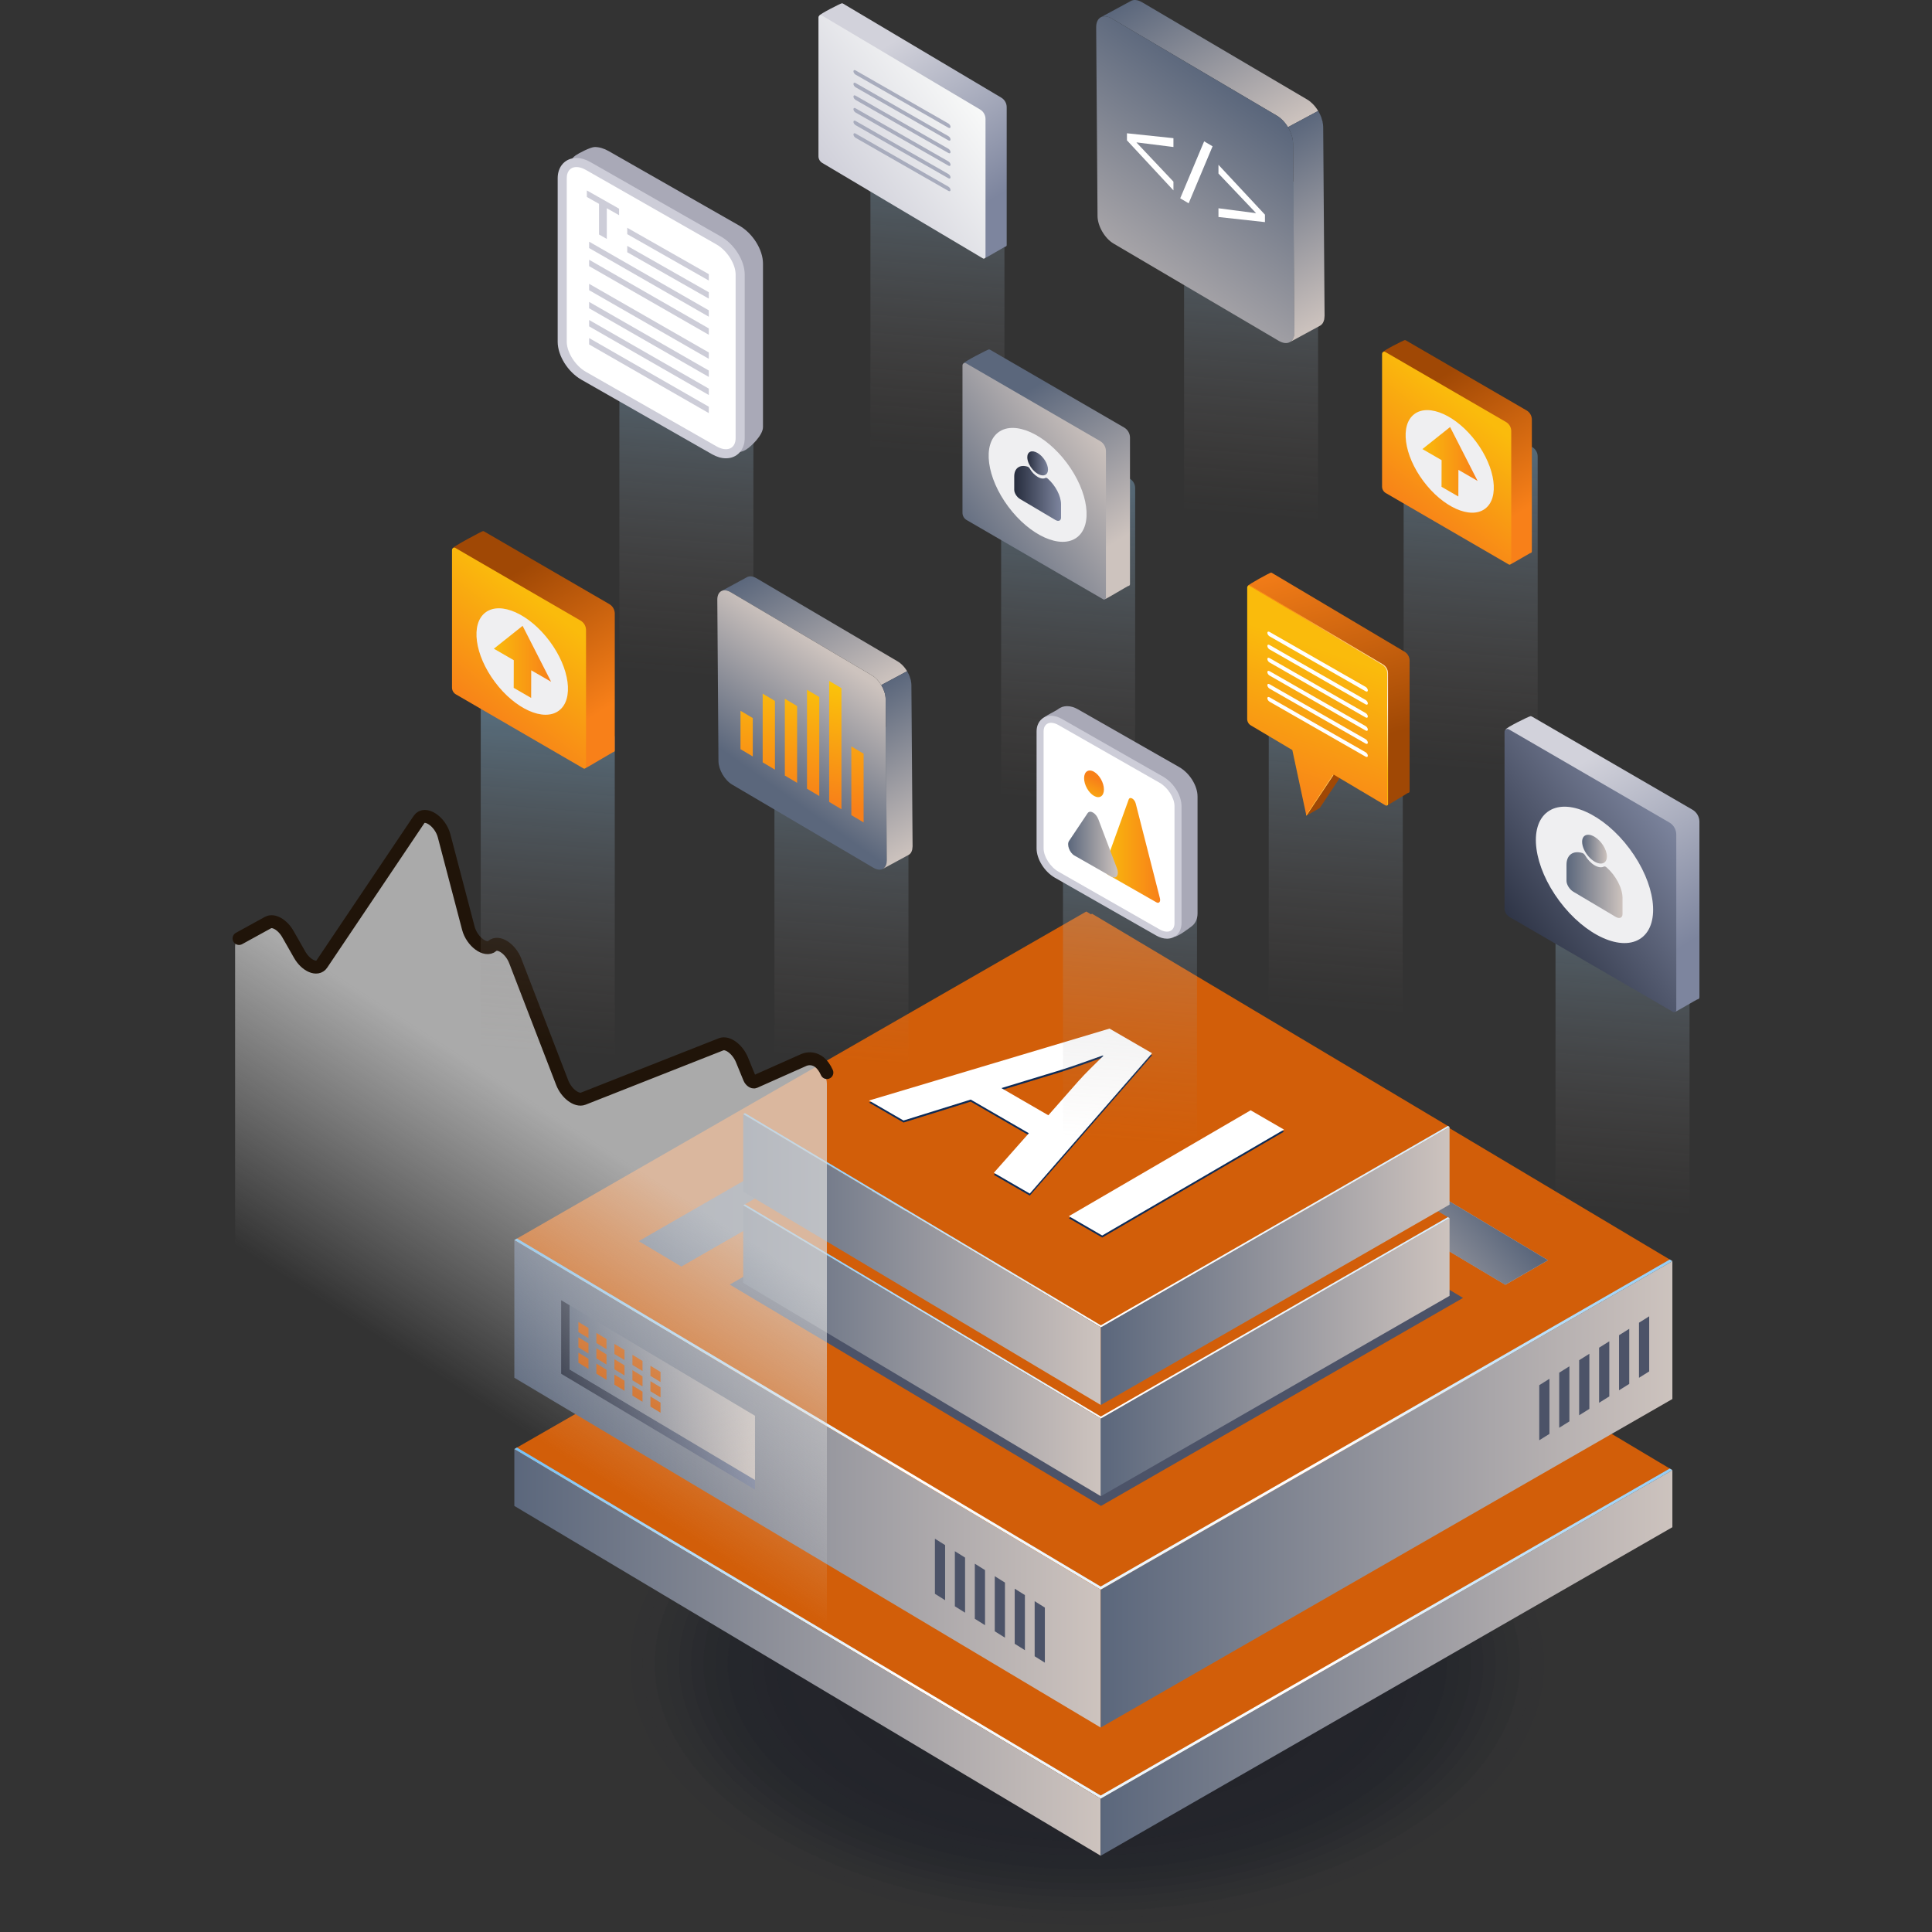 <?xml version="1.0" encoding="UTF-8"?>
<svg xmlns="http://www.w3.org/2000/svg" xmlns:xlink="http://www.w3.org/1999/xlink" xmlns:svgjs="http://svgjs.com/svgjs" id="SvgjsSvg1001" width="288" height="288" version="1.1">
  <rect width="100%" height="100%" fill="#333333" stroke="none"/>
  <defs id="SvgjsDefs1002"></defs>
  <g id="SvgjsG1008">
    <svg xmlns="http://www.w3.org/2000/svg" viewBox="0 0 1621.25 2135.33" width="288" height="288">
      <g opacity=".5">
        <ellipse cx="944.68" cy="1838.82" fill="#141723" opacity="0" rx="518.42" ry="296.51" class="color141723 svgShape"></ellipse>
        <ellipse cx="944.68" cy="1838.82" fill="#141723" opacity=".032" rx="504.98" ry="288.82" class="color141723 svgShape"></ellipse>
        <ellipse cx="944.68" cy="1838.82" fill="#141723" opacity=".065" rx="491.53" ry="281.13" class="color141723 svgShape"></ellipse>
        <ellipse cx="944.68" cy="1838.82" fill="#141723" opacity=".097" rx="478.09" ry="273.44" class="color141723 svgShape"></ellipse>
        <ellipse cx="944.68" cy="1838.82" fill="#141723" opacity=".129" rx="464.64" ry="265.75" class="color141723 svgShape"></ellipse>
        <ellipse cx="944.68" cy="1838.82" fill="#141723" opacity=".161" rx="451.2" ry="258.06" class="color141723 svgShape"></ellipse>
        <ellipse cx="944.68" cy="1838.82" fill="#141723" opacity=".194" rx="437.75" ry="250.37" class="color141723 svgShape"></ellipse>
        <ellipse cx="944.68" cy="1838.82" fill="#141723" opacity=".226" rx="424.31" ry="242.68" class="color141723 svgShape"></ellipse>
        <ellipse cx="944.68" cy="1838.82" fill="#141723" opacity=".258" rx="410.86" ry="234.99" class="color141723 svgShape"></ellipse>
        <ellipse cx="944.68" cy="1838.82" fill="#141723" opacity=".29" rx="397.42" ry="227.3" class="color141723 svgShape"></ellipse>
        <ellipse cx="944.68" cy="1838.82" fill="#141723" opacity=".323" rx="383.97" ry="219.62" class="color141723 svgShape"></ellipse>
        <ellipse cx="944.68" cy="1838.82" fill="#141723" opacity=".355" rx="370.53" ry="211.93" class="color141723 svgShape"></ellipse>
        <ellipse cx="944.68" cy="1838.82" fill="#141723" opacity=".387" rx="357.08" ry="204.24" class="color141723 svgShape"></ellipse>
        <ellipse cx="944.68" cy="1838.82" fill="#141723" opacity=".419" rx="343.64" ry="196.55" class="color141723 svgShape"></ellipse>
        <ellipse cx="944.68" cy="1838.82" fill="#141723" opacity=".452" rx="330.19" ry="188.86" class="color141723 svgShape"></ellipse>
        <ellipse cx="944.68" cy="1838.82" fill="#141723" opacity=".484" rx="316.75" ry="181.17" class="color141723 svgShape"></ellipse>
        <ellipse cx="944.68" cy="1838.82" fill="#141723" opacity=".516" rx="303.3" ry="173.48" class="color141723 svgShape"></ellipse>
        <ellipse cx="944.68" cy="1838.82" fill="#141723" opacity=".548" rx="289.86" ry="165.79" class="color141723 svgShape"></ellipse>
        <ellipse cx="944.68" cy="1838.82" fill="#141723" opacity=".581" rx="276.41" ry="158.1" class="color141723 svgShape"></ellipse>
        <ellipse cx="944.68" cy="1838.82" fill="#141723" opacity=".613" rx="262.97" ry="150.41" class="color141723 svgShape"></ellipse>
        <ellipse cx="944.68" cy="1838.82" fill="#141723" opacity=".645" rx="249.52" ry="142.72" class="color141723 svgShape"></ellipse>
        <ellipse cx="944.68" cy="1838.82" fill="#141723" opacity=".677" rx="236.08" ry="135.03" class="color141723 svgShape"></ellipse>
        <ellipse cx="944.68" cy="1838.82" fill="#141723" opacity=".71" rx="222.63" ry="127.34" class="color141723 svgShape"></ellipse>
        <ellipse cx="944.68" cy="1838.82" fill="#141723" opacity=".742" rx="209.19" ry="119.65" class="color141723 svgShape"></ellipse>
        <ellipse cx="944.68" cy="1838.82" fill="#141723" opacity=".774" rx="195.74" ry="111.96" class="color141723 svgShape"></ellipse>
        <ellipse cx="944.68" cy="1838.82" fill="#141723" opacity=".806" rx="182.3" ry="104.27" class="color141723 svgShape"></ellipse>
        <ellipse cx="944.68" cy="1838.82" fill="#141723" opacity=".839" rx="168.85" ry="96.58" class="color141723 svgShape"></ellipse>
        <ellipse cx="944.68" cy="1838.82" fill="#141723" opacity=".871" rx="155.41" ry="88.89" class="color141723 svgShape"></ellipse>
        <ellipse cx="944.68" cy="1838.82" fill="#141723" opacity=".903" rx="141.96" ry="81.2" class="color141723 svgShape"></ellipse>
        <ellipse cx="944.68" cy="1838.82" fill="#141723" opacity=".935" rx="128.52" ry="73.51" class="color141723 svgShape"></ellipse>
        <ellipse cx="944.68" cy="1838.82" fill="#141723" opacity=".968" rx="115.07" ry="65.82" class="color141723 svgShape"></ellipse>
        <ellipse cx="944.68" cy="1838.82" fill="#141723" rx="101.63" ry="58.13" class="color141723 svgShape"></ellipse>
      </g>
      <linearGradient id="a" x1="311.443" x2="959.479" y1="1826.298" y2="1826.298" gradientUnits="userSpaceOnUse">
        <stop offset="0" stop-color="#5b677c" class="stopColor5b677c svgShape"></stop>
        <stop offset="1" stop-color="#cdc3be" class="stopColor39a9a5 svgShape"></stop>
      </linearGradient>
      <polygon fill="url(#a)" points="959.48 1987.93 959.48 2051.04 311.44 1664.42 311.44 1601.55"></polygon>
      <polygon fill="#d25e09" points="1591.35 1624.83 1321.11 1780.16 959.48 1987.93 311.44 1601.55 943.55 1238.46" class="color55cac4 svgShape"></polygon>
      <linearGradient id="b" x1="448.891" x2="1453.898" y1="1484.933" y2="1484.933" gradientUnits="userSpaceOnUse">
        <stop offset="0" stop-color="#5b677c" class="stopColor5b677c svgShape"></stop>
        <stop offset="1" stop-color="#cdc3be" class="stopColor39a9a5 svgShape"></stop>
      </linearGradient>
      <polygon fill="url(#b)" points="1453.9 1623.85 1406.61 1651.05 942.82 1374.44 496.18 1630.96 448.89 1602.78 942.82 1318.82"></polygon>
      <polygon fill="#d25e09" points="1406.61 1651.05 960.21 1907.56 496.18 1630.96 942.82 1374.44" class="color55cac4 svgShape"></polygon>
      <linearGradient id="c" x1="959.479" x2="1591.346" y1="1837.936" y2="1837.936" gradientUnits="userSpaceOnUse">
        <stop offset="0" stop-color="#5b677c" class="stopColor5b677c svgShape"></stop>
        <stop offset="1" stop-color="#cdc3be" class="stopColor39a9a5 svgShape"></stop>
      </linearGradient>
      <polygon fill="url(#c)" points="1591.35 1624.83 1591.35 1687.94 959.48 2051.04 959.48 1987.93 1321.11 1780.16"></polygon>
      <linearGradient id="d" x1="1255.843" x2="1124.141" y1="1418.423" y2="1539.649" gradientUnits="userSpaceOnUse">
        <stop offset="0" stop-color="#5b677c" class="stopColor5b677c svgShape"></stop>
        <stop offset="1" stop-color="#cdc3be" class="stopColor39a9a5 svgShape"></stop>
      </linearGradient>
      <polygon fill="url(#d)" points="942.82 1318.82 942.82 1374.44 1406.61 1651.05 1453.9 1623.85"></polygon>
      <linearGradient id="e" x1="950.659" x2="964.413" y1="1586.402" y2="2087.448" gradientUnits="userSpaceOnUse">
        <stop offset="0" stop-color="#78c1f4" class="stopColor78c1f4 svgShape"></stop>
        <stop offset=".532" stop-color="#ffffff" class="stopColorfff svgShape"></stop>
        <stop offset="1" stop-color="#d6ecfc" class="stopColord6ecfc svgShape"></stop>
      </linearGradient>
      <polygon fill="url(#e)" points="1321.11 1776.75 959.48 1984.51 314.36 1599.88 311.44 1601.55 959.48 1987.93 1321.11 1780.16 1591.35 1624.83 1588.43 1623.09"></polygon>
      <linearGradient id="f" x1="311.443" x2="959.479" y1="1639.953" y2="1639.953" gradientUnits="userSpaceOnUse">
        <stop offset="0" stop-color="#5b677c" class="stopColor5b677c svgShape"></stop>
        <stop offset="1" stop-color="#cdc3be" class="stopColor39a9a5 svgShape"></stop>
      </linearGradient>
      <polygon fill="url(#f)" points="959.48 1756.92 959.48 1909.36 311.44 1522.74 311.44 1370.55"></polygon>
      <polygon fill="#d25e09" points="1591.35 1393.82 1321.11 1549.16 959.48 1756.92 311.44 1370.55 943.55 1007.45" class="color55cac4 svgShape"></polygon>
      <linearGradient id="g" x1="448.891" x2="1453.898" y1="1253.927" y2="1253.927" gradientUnits="userSpaceOnUse">
        <stop offset="0" stop-color="#5b677c" class="stopColor5b677c svgShape"></stop>
        <stop offset="1" stop-color="#cdc3be" class="stopColor39a9a5 svgShape"></stop>
      </linearGradient>
      <polygon fill="url(#g)" points="1453.9 1392.85 1406.61 1420.04 942.82 1143.43 496.18 1399.95 448.89 1371.77 942.82 1087.81"></polygon>
      <polygon fill="#d25e09" points="1406.61 1420.04 960.21 1676.56 496.18 1399.95 942.82 1143.43" class="color55cac4 svgShape"></polygon>
      <linearGradient id="h" x1="959.479" x2="1591.346" y1="1651.59" y2="1651.59" gradientUnits="userSpaceOnUse">
        <stop offset="0" stop-color="#5b677c" class="stopColor5b677c svgShape"></stop>
        <stop offset="1" stop-color="#cdc3be" class="stopColor39a9a5 svgShape"></stop>
      </linearGradient>
      <polygon fill="url(#h)" points="1591.35 1393.82 1591.35 1546.26 959.48 1909.36 959.48 1756.92 1321.11 1549.16"></polygon>
      <linearGradient id="i" x1="1255.843" x2="1124.141" y1="1187.417" y2="1308.643" gradientUnits="userSpaceOnUse">
        <stop offset="0" stop-color="#5b677c" class="stopColor5b677c svgShape"></stop>
        <stop offset="1" stop-color="#cdc3be" class="stopColor39a9a5 svgShape"></stop>
      </linearGradient>
      <polygon fill="url(#i)" points="942.82 1087.81 942.82 1143.43 1406.61 1420.04 1453.9 1392.85"></polygon>
      <linearGradient id="j" x1="950.659" x2="964.413" y1="1355.397" y2="1856.442" gradientUnits="userSpaceOnUse">
        <stop offset="0" stop-color="#78c1f4" class="stopColor78c1f4 svgShape"></stop>
        <stop offset=".532" stop-color="#ffffff" class="stopColorfff svgShape"></stop>
        <stop offset="1" stop-color="#d6ecfc" class="stopColord6ecfc svgShape"></stop>
      </linearGradient>
      <polygon fill="url(#j)" points="1321.11 1545.75 959.48 1753.51 314.36 1368.87 311.44 1370.55 959.48 1756.92 1321.11 1549.16 1591.35 1393.82 1588.43 1392.09"></polygon>
      <g>
        <polygon fill="#4c5368" points="1359.96 1434.51 1188.84 1532.87 959.85 1664.42 549.5 1419.77 949.77 1189.85" class="color4c5368 svgShape"></polygon>
        <linearGradient id="k" x1="564.403" x2="959.664" y1="1492.92" y2="1492.92" gradientUnits="userSpaceOnUse">
          <stop offset="0" stop-color="#5b677c" class="stopColor5b677c svgShape"></stop>
          <stop offset="1" stop-color="#cdc3be" class="stopColor39a9a5 svgShape"></stop>
        </linearGradient>
        <polygon fill="url(#k)" points="959.66 1567.82 959.66 1653.68 564.4 1417.87 564.4 1332.15"></polygon>
        <polygon fill="#d25e09" points="1345.06 1346.35 1180.23 1441.1 959.66 1567.82 564.4 1332.15 949.95 1110.69" class="color55cac4 svgShape"></polygon>
        <linearGradient id="l" x1="959.664" x2="1345.063" y1="1500.018" y2="1500.018" gradientUnits="userSpaceOnUse">
          <stop offset="0" stop-color="#5b677c" class="stopColor5b677c svgShape"></stop>
          <stop offset="1" stop-color="#cdc3be" class="stopColor39a9a5 svgShape"></stop>
        </linearGradient>
        <polygon fill="url(#l)" points="1345.06 1346.35 1345.06 1432.22 959.66 1653.68 959.66 1567.82 1180.23 1441.1"></polygon>
        <linearGradient id="m" x1="564.402" x2="1345.063" y1="1449.443" y2="1449.443" gradientUnits="userSpaceOnUse">
          <stop offset="0" stop-color="#78c1f4" class="stopColor78c1f4 svgShape"></stop>
          <stop offset=".532" stop-color="#ffffff" class="stopColorfff svgShape"></stop>
          <stop offset="1" stop-color="#d6ecfc" class="stopColord6ecfc svgShape"></stop>
        </linearGradient>
        <polygon fill="url(#m)" points="1180.23 1438.88 959.66 1565.6 566.3 1331.07 564.4 1332.15 959.66 1567.82 1180.23 1441.1 1345.06 1346.35 1343.17 1345.22"></polygon>
        <path fill="#0e2b56" d="M1016.27,1267.12l-135.15,155.12l-39.71-22.98l38.69-43.73l-64.25-37.18l-74.28,23.13l-38.16-22.09           l265.83-79.5L1016.27,1267.12z M849.72,1305.64l51.91,30.04l33.47-38c8.4-9.37,18.72-19.26,27.38-27.74l-0.64-0.37           c-14.57,5.06-31.44,11.45-47.17,16.29L849.72,1305.64" class="color0e2b56 svgShape"></path>
        <polygon fill="#0e2b56" points="1162.11 1351.52 961.17 1468.57 924.29 1447.23 1125.23 1330.18" class="color0e2b56 svgShape"></polygon>
        <path fill="#ffffff" d="M1016.27,1264.88L881.12,1420l-39.71-22.98l38.69-43.73l-64.25-37.18l-74.28,23.13l-38.16-22.09           l265.83-79.5L1016.27,1264.88z M849.72,1303.4l51.91,30.04l33.47-38c8.4-9.37,18.72-19.26,27.38-27.74l-0.64-0.37           c-14.57,5.06-31.44,11.45-47.17,16.29L849.72,1303.4" class="colorfff svgShape"></path>
        <polygon fill="#ffffff" points="1162.11 1349.28 961.17 1466.33 924.29 1444.99 1125.23 1327.94" class="colorfff svgShape"></polygon>
      </g>
      <g>
        <linearGradient id="n" x1="564.403" x2="959.664" y1="1392.124" y2="1392.124" gradientUnits="userSpaceOnUse">
          <stop offset="0" stop-color="#5b677c" class="stopColor5b677c svgShape"></stop>
          <stop offset="1" stop-color="#cdc3be" class="stopColor39a9a5 svgShape"></stop>
        </linearGradient>
        <polygon fill="url(#n)" points="959.66 1467.02 959.66 1552.89 564.4 1317.08 564.4 1231.36"></polygon>
        <polygon fill="#d25e09" points="1345.06 1245.56 1180.23 1340.3 959.66 1467.02 564.4 1231.36 949.95 1009.89" class="color55cac4 svgShape"></polygon>
        <linearGradient id="o" x1="959.664" x2="1345.063" y1="1399.223" y2="1399.223" gradientUnits="userSpaceOnUse">
          <stop offset="0" stop-color="#5b677c" class="stopColor5b677c svgShape"></stop>
          <stop offset="1" stop-color="#cdc3be" class="stopColor39a9a5 svgShape"></stop>
        </linearGradient>
        <polygon fill="url(#o)" points="1345.06 1245.56 1345.06 1331.42 959.66 1552.89 959.66 1467.02 1180.23 1340.3"></polygon>
        <linearGradient id="p" x1="564.402" x2="1345.063" y1="1348.647" y2="1348.647" gradientUnits="userSpaceOnUse">
          <stop offset="0" stop-color="#78c1f4" class="stopColor78c1f4 svgShape"></stop>
          <stop offset=".532" stop-color="#ffffff" class="stopColorfff svgShape"></stop>
          <stop offset="1" stop-color="#d6ecfc" class="stopColord6ecfc svgShape"></stop>
        </linearGradient>
        <polygon fill="url(#p)" points="1180.23 1338.08 959.66 1464.81 566.3 1230.27 564.4 1231.36 959.66 1467.02 1180.23 1340.3 1345.06 1245.56 1343.17 1244.43"></polygon>
        <path fill="#0e2b56" d="M1016.27,1166.32l-135.15,155.12l-39.71-22.98l38.69-43.73l-64.25-37.18l-74.28,23.13l-38.16-22.09           l265.83-79.5L1016.27,1166.32z M849.72,1204.84l51.91,30.04l33.47-38c8.4-9.37,18.72-19.26,27.38-27.74l-0.64-0.37           c-14.57,5.06-31.44,11.45-47.17,16.29L849.72,1204.84" class="color0e2b56 svgShape"></path>
        <polygon fill="#0e2b56" points="1162.11 1250.73 961.17 1367.77 924.29 1346.43 1125.23 1229.38" class="color0e2b56 svgShape"></polygon>
        <path fill="#ffffff" d="M1016.27,1164.08l-135.15,155.12l-39.71-22.98l38.69-43.73l-64.25-37.18l-74.28,23.13l-38.16-22.09           l265.83-79.5L1016.27,1164.08z M849.72,1202.6l51.91,30.04l33.47-38c8.4-9.37,18.72-19.26,27.38-27.74l-0.64-0.37           c-14.57,5.06-31.44,11.45-47.17,16.29L849.72,1202.6" class="colorfff svgShape"></path>
        <polygon fill="#ffffff" points="1162.11 1248.49 961.17 1365.53 924.29 1344.19 1125.23 1227.14" class="colorfff svgShape"></polygon>
      </g>
      <g>
        <polygon fill="#4c5368" points="787.54 1768.6 776.27 1761.54 776.27 1700.65 787.54 1707.71" class="color4c5368 svgShape"></polygon>
        <polygon fill="#4c5368" points="809.59 1782.41 798.32 1775.35 798.32 1714.46 809.59 1721.52" class="color4c5368 svgShape"></polygon>
        <polygon fill="#4c5368" points="831.64 1796.22 820.37 1789.16 820.37 1728.27 831.64 1735.33" class="color4c5368 svgShape"></polygon>
        <polygon fill="#4c5368" points="853.68 1810.03 842.41 1802.97 842.41 1742.08 853.68 1749.14" class="color4c5368 svgShape"></polygon>
        <polygon fill="#4c5368" points="875.73 1823.84 864.46 1816.78 864.46 1755.89 875.73 1762.95" class="color4c5368 svgShape"></polygon>
        <polygon fill="#4c5368" points="897.78 1837.65 886.51 1830.59 886.51 1769.7 897.78 1776.76" class="color4c5368 svgShape"></polygon>
      </g>
      <g>
        <polygon fill="#4c5368" points="1554.45 1522.8 1565.72 1515.75 1565.72 1454.85 1554.45 1461.91" class="color4c5368 svgShape"></polygon>
        <polygon fill="#4c5368" points="1532.4 1536.61 1543.67 1529.56 1543.67 1468.66 1532.4 1475.72" class="color4c5368 svgShape"></polygon>
        <polygon fill="#4c5368" points="1510.35 1550.42 1521.62 1543.37 1521.62 1482.47 1510.35 1489.53" class="color4c5368 svgShape"></polygon>
        <polygon fill="#4c5368" points="1488.31 1564.23 1499.58 1557.18 1499.58 1496.28 1488.31 1503.34" class="color4c5368 svgShape"></polygon>
        <polygon fill="#4c5368" points="1466.26 1578.04 1477.53 1570.99 1477.53 1510.09 1466.26 1517.15" class="color4c5368 svgShape"></polygon>
        <polygon fill="#4c5368" points="1444.21 1591.85 1455.48 1584.8 1455.48 1523.9 1444.21 1530.96" class="color4c5368 svgShape"></polygon>
      </g>
      <g>
        <linearGradient id="q" x1="363.17" x2="577.411" y1="1541.717" y2="1541.717" gradientUnits="userSpaceOnUse">
          <stop offset="0" stop-color="#262c3d" class="stopColor262c3d svgShape"></stop>
          <stop offset="1" stop-color="#7d859e" class="stopColor7d859e svgShape"></stop>
        </linearGradient>
        <polygon fill="url(#q)" points="577.41 1635.71 577.41 1646.37 363.17 1518.34 363.17 1437.06 372.55 1442.63 372.55 1513.56"></polygon>
        <linearGradient id="r" x1="372.553" x2="577.411" y1="1539.172" y2="1539.172" gradientUnits="userSpaceOnUse">
          <stop offset="0" stop-color="#5b677c" class="stopColor5b677c svgShape"></stop>
          <stop offset="1" stop-color="#cdc3be" class="stopColor39a9a5 svgShape"></stop>
        </linearGradient>
        <polygon fill="url(#r)" points="577.41 1564.78 577.41 1635.71 372.55 1513.56 372.55 1442.63"></polygon>
      </g>
      <g>
        <polygon fill="#d25e09" points="393.38 1479.01 382.23 1472.23 382.23 1461.08 393.38 1467.86" class="color55cac4 svgShape"></polygon>
        <polygon fill="#d25e09" points="413.28 1491.13 402.13 1484.34 402.13 1473.19 413.28 1479.98" class="color55cac4 svgShape"></polygon>
        <polygon fill="#d25e09" points="433.19 1503.24 422.03 1496.46 422.03 1485.31 433.19 1492.09" class="color55cac4 svgShape"></polygon>
        <polygon fill="#d25e09" points="453.09 1515.36 441.94 1508.57 441.94 1497.42 453.09 1504.21" class="color55cac4 svgShape"></polygon>
        <polygon fill="#d25e09" points="472.99 1527.47 461.84 1520.69 461.84 1509.53 472.99 1516.32" class="color55cac4 svgShape"></polygon>
        <polygon fill="#d25e09" points="393.38 1495.98 382.23 1489.19 382.23 1478.04 393.38 1484.83" class="color55cac4 svgShape"></polygon>
        <polygon fill="#d25e09" points="413.28 1508.09 402.13 1501.31 402.13 1490.15 413.28 1496.94" class="color55cac4 svgShape"></polygon>
        <polygon fill="#d25e09" points="433.19 1520.21 422.03 1513.42 422.03 1502.27 433.19 1509.06" class="color55cac4 svgShape"></polygon>
        <polygon fill="#d25e09" points="453.09 1532.32 441.94 1525.54 441.94 1514.38 453.09 1521.17" class="color55cac4 svgShape"></polygon>
        <polygon fill="#d25e09" points="472.99 1544.44 461.84 1537.65 461.84 1526.5 472.99 1533.29" class="color55cac4 svgShape"></polygon>
        <g>
          <polygon fill="#d25e09" points="393.38 1512.94 382.23 1506.15 382.23 1495 393.38 1501.79" class="color55cac4 svgShape"></polygon>
          <polygon fill="#d25e09" points="413.28 1525.06 402.13 1518.27 402.13 1507.12 413.28 1513.91" class="color55cac4 svgShape"></polygon>
          <polygon fill="#d25e09" points="433.19 1537.17 422.03 1530.38 422.03 1519.23 433.19 1526.02" class="color55cac4 svgShape"></polygon>
          <polygon fill="#d25e09" points="453.09 1549.29 441.94 1542.5 441.94 1531.35 453.09 1538.14" class="color55cac4 svgShape"></polygon>
          <polygon fill="#d25e09" points="472.99 1561.4 461.84 1554.61 461.84 1543.46 472.99 1550.25" class="color55cac4 svgShape"></polygon>
        </g>
      </g>
      <g>
        <linearGradient id="s" x1="437.498" x2="268.95" y1="1285.279" y2="1547.156" gradientUnits="userSpaceOnUse">
          <stop offset="0" stop-color="#dddddd" class="stopColor80ecee svgShape"></stop>
          <stop offset="1" stop-color="#dddddd" stop-opacity="0" class="stopColor80ecee svgShape"></stop>
        </linearGradient>
        <path fill="url(#s)" d="M2.81,1488.64v-442.23c0-4.34,1.56-7.63,4.34-9.16l32.1-17.63c6.07-3.33,16.06,2.5,21.92,12.78l12.97,22.76     c7.06,12.39,19.58,17.71,24.48,10.41l107.51-159.9c6.24-9.28,23.44,1.99,27.68,18.14l26.82,102.12     c3.89,14.8,19.08,26.08,26.4,19.61h0c6.64-5.87,20.15,2.89,25.38,16.46l51.9,134.55c4.62,11.97,15.98,20.63,23.28,17.75     l152.37-60.09c7.15-2.82,18.23,5.42,23.03,17.11l8.28,20.19c1.21,2.94,4.01,4.99,5.77,4.21l54.45-24.23     c9.69-4.31,25.39,12.08,25.39,26.52v664.66L2.81,1488.64z" opacity=".7"></path>
        <path fill="none" stroke="#201409" stroke-linecap="round" stroke-linejoin="round" stroke-miterlimit="10" stroke-width="14.294" d="M7.15,1037.25l32.1-17.63c6.07-3.33,16.06,2.5,21.92,12.78l12.97,22.76c7.06,12.39,19.58,17.71,24.48,10.41     l107.51-159.9c6.24-9.28,23.44,1.99,27.68,18.14l26.82,102.12c3.89,14.8,19.08,26.08,26.4,19.61h0     c6.64-5.87,20.15,2.89,25.38,16.46l51.9,134.55c4.62,11.97,15.98,20.63,23.28,17.75l152.37-60.09     c7.15-2.82,18.23,5.42,23.03,17.11l8.28,20.19c1.21,2.94,4.01,4.99,5.77,4.21l54.45-24.23c0,0,15.74-7.57,25.39,13.96" class="colorStroke0fbca3 svgStroke"></path>
      </g>
      <g>
        <linearGradient id="t" x1="688.071" x2="659.277" y1="806.918" y2="1171.155" gradientUnits="userSpaceOnUse">
          <stop offset="0" stop-color="#96cef6" class="stopColor96cef6 svgShape"></stop>
          <stop offset="1" stop-color="#9e8377" stop-opacity="0" class="stopColor4dffe1 svgShape"></stop>
        </linearGradient>
        <path fill="url(#t)" d="M745.11,1261.97c-0.33,0-0.65-0.09-0.96-0.28l-141.06-81.9c-2.59-1.54-4.19-4.35-4.19-7.36l0-436.31     c0-1.53,1.28-2.47,2.48-2.47c0.42,0,0.84,0.12,1.24,0.35l138.49,80.37c3.65,2.17,5.92,6.15,5.92,10.4l0,435.28     c0,0.54-0.19,1-0.56,1.36C746.09,1261.77,745.6,1261.97,745.11,1261.97L745.11,1261.97z" opacity=".36"></path>
        <linearGradient id="u" x1="1006.979" x2="978.185" y1="896.626" y2="1260.863" gradientUnits="userSpaceOnUse">
          <stop offset="0" stop-color="#96cef6" class="stopColor96cef6 svgShape"></stop>
          <stop offset="1" stop-color="#9e8377" stop-opacity="0" class="stopColor4dffe1 svgShape"></stop>
        </linearGradient>
        <path fill="url(#u)" d="M1064.01,1351.67c-0.33,0-0.65-0.09-0.96-0.28L922,1269.5c-2.59-1.54-4.19-4.35-4.19-7.36l0-436.31     c0-1.53,1.28-2.47,2.48-2.47c0.42,0,0.84,0.12,1.24,0.35l138.49,80.37c3.65,2.17,5.92,6.15,5.92,10.4l0,435.28     c0,0.54-0.19,1-0.56,1.36C1065,1351.47,1064.5,1351.67,1064.01,1351.67L1064.01,1351.67z" opacity=".36"></path>
        <linearGradient id="v" x1="1234.41" x2="1205.617" y1="751.03" y2="1115.267" gradientUnits="userSpaceOnUse">
          <stop offset="0" stop-color="#96cef6" class="stopColor96cef6 svgShape"></stop>
          <stop offset="1" stop-color="#9e8377" stop-opacity="0" class="stopColor4dffe1 svgShape"></stop>
        </linearGradient>
        <path fill="url(#v)" d="M1291.44,1206.08c-0.33,0-0.65-0.09-0.96-0.28l-141.06-81.9c-2.59-1.54-4.19-4.35-4.19-7.36l0-436.31     c0-1.53,1.28-2.47,2.48-2.47c0.42,0,0.84,0.12,1.24,0.35l138.49,80.37c3.65,2.17,5.92,6.15,5.92,10.4l0,435.28     c0,0.54-0.19,1-0.56,1.36C1292.43,1205.88,1291.94,1206.08,1291.44,1206.08L1291.44,1206.08z" opacity=".36"></path>
        <linearGradient id="w" x1="1551.364" x2="1522.571" y1="973.955" y2="1338.192" gradientUnits="userSpaceOnUse">
          <stop offset="0" stop-color="#96cef6" class="stopColor96cef6 svgShape"></stop>
          <stop offset="1" stop-color="#9e8377" stop-opacity="0" class="stopColor4dffe1 svgShape"></stop>
        </linearGradient>
        <path fill="url(#w)" d="M1608.4,1429c-0.33,0-0.65-0.09-0.96-0.28l-141.06-81.9c-2.59-1.54-4.19-4.35-4.19-7.36l0-436.31     c0-1.53,1.28-2.47,2.48-2.47c0.42,0,0.84,0.12,1.24,0.35l138.49,80.37c3.65,2.17,5.92,6.15,5.92,10.4l0,435.28     c0,0.54-0.19,1-0.56,1.36C1609.38,1428.8,1608.89,1429,1608.4,1429L1608.4,1429z" opacity=".36"></path>
        <linearGradient id="x" x1="938.631" x2="909.838" y1="521.628" y2="885.865" gradientUnits="userSpaceOnUse">
          <stop offset="0" stop-color="#96cef6" class="stopColor96cef6 svgShape"></stop>
          <stop offset="1" stop-color="#9e8377" stop-opacity="0" class="stopColor4dffe1 svgShape"></stop>
        </linearGradient>
        <path fill="url(#x)" d="M995.67,976.68c-0.33,0-0.65-0.09-0.96-0.28l-141.06-81.9c-2.59-1.54-4.19-4.35-4.19-7.36l0-436.31     c0-1.53,1.28-2.47,2.48-2.47c0.42,0,0.84,0.12,1.24,0.35l138.49,80.37c3.65,2.17,5.92,6.15,5.92,10.4l0,435.28     c0,0.54-0.19,1-0.56,1.36C996.65,976.48,996.16,976.68,995.67,976.68L995.67,976.68z" opacity=".36"></path>
        <linearGradient id="y" x1="1383.503" x2="1354.709" y1="486.727" y2="850.964" gradientUnits="userSpaceOnUse">
          <stop offset="0" stop-color="#96cef6" class="stopColor96cef6 svgShape"></stop>
          <stop offset="1" stop-color="#9e8377" stop-opacity="0" class="stopColor4dffe1 svgShape"></stop>
        </linearGradient>
        <path fill="url(#y)" d="M1440.54,941.78c-0.33,0-0.65-0.09-0.96-0.28l-141.06-81.9c-2.59-1.54-4.19-4.35-4.19-7.36l0-436.31     c0-1.53,1.28-2.47,2.48-2.47c0.42,0,0.84,0.12,1.24,0.35l138.49,80.37c3.65,2.17,5.92,6.15,5.92,10.4l0,435.28     c0,0.54-0.19,1-0.56,1.36C1441.52,941.57,1441.03,941.78,1440.54,941.78L1440.54,941.78z" opacity=".36"></path>
        <linearGradient id="z" x1="1140.805" x2="1112.011" y1="205.727" y2="569.964" gradientUnits="userSpaceOnUse">
          <stop offset="0" stop-color="#96cef6" class="stopColor96cef6 svgShape"></stop>
          <stop offset="1" stop-color="#9e8377" stop-opacity="0" class="stopColor4dffe1 svgShape"></stop>
        </linearGradient>
        <path fill="url(#z)" d="M1197.84,660.78c-0.33,0-0.65-0.09-0.96-0.28l-141.06-81.9c-2.59-1.54-4.19-4.35-4.19-7.36l0-436.31     c0-1.53,1.28-2.47,2.48-2.47c0.42,0,0.84,0.12,1.24,0.35l138.49,80.37c3.65,2.17,5.92,6.15,5.92,10.4l0,435.28     c0,0.54-0.19,1-0.56,1.36C1198.82,660.57,1198.33,660.78,1197.84,660.78L1197.84,660.78z" opacity=".36"></path>
        <linearGradient id="A" x1="794.178" x2="765.385" y1="137.675" y2="501.913" gradientUnits="userSpaceOnUse">
          <stop offset="0" stop-color="#96cef6" class="stopColor96cef6 svgShape"></stop>
          <stop offset="1" stop-color="#9e8377" stop-opacity="0" class="stopColor4dffe1 svgShape"></stop>
        </linearGradient>
        <path fill="url(#A)" d="M851.21,592.72c-0.33,0-0.65-0.09-0.96-0.28l-141.06-81.9c-2.59-1.54-4.19-4.35-4.19-7.36l0-436.31     c0-1.53,1.28-2.47,2.48-2.47c0.42,0,0.84,0.12,1.24,0.35l138.49,80.37c3.65,2.17,5.92,6.15,5.92,10.4l0,435.28     c0,0.54-0.19,1-0.56,1.36C852.2,592.52,851.7,592.72,851.21,592.72L851.21,592.72z" opacity=".36"></path>
        <linearGradient id="B" x1="516.695" x2="487.901" y1="381.522" y2="745.759" gradientUnits="userSpaceOnUse">
          <stop offset="0" stop-color="#96cef6" class="stopColor96cef6 svgShape"></stop>
          <stop offset="1" stop-color="#9e8377" stop-opacity="0" class="stopColor4dffe1 svgShape"></stop>
        </linearGradient>
        <path fill="url(#B)" d="M573.73,836.57c-0.33,0-0.65-0.09-0.96-0.28l-141.06-81.9c-2.59-1.54-4.19-4.35-4.19-7.36l0-436.31     c0-1.53,1.28-2.47,2.48-2.47c0.42,0,0.84,0.12,1.24,0.35l138.49,80.37c3.65,2.17,5.92,6.15,5.92,10.4l0,435.28     c0,0.54-0.19,1-0.56,1.36C574.71,836.37,574.22,836.57,573.73,836.57L573.73,836.57z" opacity=".36"></path>
        <linearGradient id="C" x1="859.282" x2="961.192" y1="443.827" y2="608.449" gradientUnits="userSpaceOnUse">
          <stop offset="0" stop-color="#5b677c" class="stopColor5b677c svgShape"></stop>
          <stop offset="1" stop-color="#cdc3be" class="stopColor39a9a5 svgShape"></stop>
        </linearGradient>
        <path fill="url(#C)" d="M989.82,647.69c-0.35,0-24.8,14.58-25.13,14.38l-138.27-95.34c-2.77-1.64-4.48-4.66-4.48-7.88       l-14.09-157.16c0-1.64,26.85-15.49,28.13-15.49c0.45,0,0.9,0.13,1.33,0.38l148.24,86.02c3.9,2.32,6.33,6.59,6.33,11.13v161.91       c0,0.58-0.2,1.07-0.6,1.46C990.87,647.47,990.34,647.69,989.82,647.69L989.82,647.69z"></path>
        <linearGradient id="D" x1="799.165" x2="959.205" y1="594.092" y2="479.777" gradientUnits="userSpaceOnUse">
          <stop offset="0" stop-color="#5b677c" class="stopColor5b677c svgShape"></stop>
          <stop offset="1" stop-color="#cdc3be" class="stopColor39a9a5 svgShape"></stop>
        </linearGradient>
        <path fill="url(#D)" d="M963.24,662.65c-0.35,0-0.69-0.1-1.03-0.3L811.22,574.7c-2.77-1.64-4.48-4.66-4.48-7.88V403.81       c0-1.64,1.38-2.65,2.65-2.65c0.45,0,0.9,0.13,1.33,0.38l148.24,86.02c3.9,2.32,6.33,6.59,6.33,11.13v161.91       c0,0.58-0.2,1.07-0.6,1.46C964.29,662.44,963.76,662.65,963.24,662.65L963.24,662.65z"></path>
        <ellipse cx="889.81" cy="535.92" fill="#efeff1" rx="40.39" ry="72.52" transform="rotate(-36.736 889.769 535.941)" class="colorefeff1 svgShape"></ellipse>
        <linearGradient id="E" x1="878.368" x2="901.25" y1="512.137" y2="512.137" gradientUnits="userSpaceOnUse">
          <stop offset="0" stop-color="#262c3d" class="stopColor262c3d svgShape"></stop>
          <stop offset="1" stop-color="#7d859e" class="stopColor7d859e svgShape"></stop>
        </linearGradient>
        <path fill="url(#E)" d="M901.25,518.93c0,2.36-0.7,4.14-1.94,5.22c-2.06,1.83-5.55,1.78-9.5-0.57        c-3.97-2.36-7.47-6.45-9.5-10.71c-1.24-2.55-1.94-5.16-1.94-7.52c0-6.31,5.11-8.41,11.44-4.65        C896.12,504.44,901.25,512.62,901.25,518.93z"></path>
        <linearGradient id="F" x1="863.952" x2="915.665" y1="545.321" y2="545.321" gradientUnits="userSpaceOnUse">
          <stop offset="0" stop-color="#262c3d" class="stopColor262c3d svgShape"></stop>
          <stop offset="1" stop-color="#7d859e" class="stopColor7d859e svgShape"></stop>
        </linearGradient>
        <path fill="url(#F)" d="M909.33,574.64c3.5,2.08,6.33,0.92,6.33-2.57v-14.84c0-9.2-6.2-20.7-14.61-28.17        c-0.94-0.84-1.97-1.2-2.62-0.84c-2.1,1.16-5.19,0.85-8.63-1.19c-3.45-2.05-6.54-5.4-8.63-9.04c-0.65-1.13-1.68-1.99-2.62-2.27        c-8.41-2.51-14.61,1.62-14.61,10.82v14.84c0,3.5,2.84,8.02,6.33,10.09L909.33,574.64z"></path>
        <linearGradient id="G" x1="1465.632" x2="1587.633" y1="858.656" y2="1055.736" gradientUnits="userSpaceOnUse">
          <stop offset="0" stop-color="#d2d2db" class="stopColord2d2db svgShape"></stop>
          <stop offset="1" stop-color="#7d859e" class="stopColor7d859e svgShape"></stop>
        </linearGradient>
        <path fill="url(#G)" d="M1618.79,1104.63c-0.42,0-23.45,13.62-23.85,13.38l-165.54-114.15c-3.31-1.97-5.37-5.58-5.37-9.43       l-16.87-188.16c0-1.96,25.91-14.72,27.44-14.72c0.54,0,1.08,0.15,1.59,0.45l177.47,102.99c4.67,2.78,7.58,7.88,7.58,13.33       v193.85c0,0.69-0.24,1.28-0.72,1.74C1620.05,1104.38,1619.42,1104.63,1618.79,1104.63L1618.79,1104.63z"></path>
        <linearGradient id="H" x1="1396.773" x2="1588.381" y1="1036.642" y2="899.779" gradientUnits="userSpaceOnUse">
          <stop offset="0" stop-color="#262c3d" class="stopColor262c3d svgShape"></stop>
          <stop offset="1" stop-color="#7d859e" class="stopColor7d859e svgShape"></stop>
        </linearGradient>
        <path fill="url(#H)" d="M1593.21,1118.73c-0.42,0-0.83-0.11-1.23-0.35l-180.77-104.95c-3.31-1.97-5.37-5.58-5.37-9.43V808.83       c0-1.96,1.65-3.17,3.18-3.17c0.54,0,1.08,0.15,1.59,0.45l177.47,102.99c4.67,2.78,7.58,7.88,7.58,13.33v193.85       c0,0.69-0.24,1.28-0.72,1.74C1594.47,1118.47,1593.84,1118.73,1593.21,1118.73L1593.21,1118.73z"></path>
        <ellipse cx="1505.3" cy="967" fill="#efeff1" rx="48.36" ry="86.83" transform="rotate(-36.736 1505.226 967.03)" class="colorefeff1 svgShape"></ellipse>
        <linearGradient id="I" x1="1491.598" x2="1518.994" y1="938.521" y2="938.521" gradientUnits="userSpaceOnUse">
          <stop offset="0" stop-color="#5b677c" class="stopColor5b677c svgShape"></stop>
          <stop offset="1" stop-color="#cdc3be" class="stopColor39a9a5 svgShape"></stop>
        </linearGradient>
        <path fill="url(#I)" d="M1518.99,946.66c0,2.82-0.84,4.95-2.32,6.25c-2.46,2.2-6.65,2.13-11.38-0.68        c-4.76-2.82-8.94-7.72-11.38-12.83c-1.48-3.06-2.32-6.18-2.32-9c0-7.55,6.12-10.06,13.7-5.57        C1512.85,929.31,1518.99,939.1,1518.99,946.66z"></path>
        <linearGradient id="J" x1="1474.339" x2="1536.253" y1="978.251" y2="978.251" gradientUnits="userSpaceOnUse">
          <stop offset="0" stop-color="#5b677c" class="stopColor5b677c svgShape"></stop>
          <stop offset="1" stop-color="#cdc3be" class="stopColor39a9a5 svgShape"></stop>
        </linearGradient>
        <path fill="url(#J)" d="M1528.67,1013.35c4.19,2.49,7.58,1.11,7.58-3.08V992.5c0-11.01-7.42-24.78-17.5-33.73        c-1.13-1-2.36-1.43-3.13-1.01c-2.51,1.39-6.21,1.02-10.33-1.43c-4.13-2.45-7.83-6.47-10.33-10.83        c-0.77-1.35-2.01-2.38-3.14-2.72c-10.07-3.01-17.49,1.95-17.49,12.96v17.77c0,4.19,3.39,9.6,7.58,12.08L1528.67,1013.35z"></path>
        <path fill="#a9a9b7" d="M1041.07,1035.29c-3.86,0,1.52-9.65-2.57-11.98l-111.83-63.8c-11.6-6.61-20.34-20.6-20.34-32.53      l-13.84-128.1c0-6,16.13-12.04,19.94-15.09c2.67-2.13,6.08-3.33,9.97-3.33c3.86,0,7.89,1.18,11.97,3.51l111.83,63.8      c11.59,6.62,20.33,20.6,20.33,32.53v129.21c0,6.04-2.32,11-6.18,14.04C1057.71,1025.64,1044.92,1035.29,1041.07,1035.29z" class="colora9a9b7 svgShape"></path>
        <path fill="#cdcdd8" d="M1032.77,1037.47c-3.86,0-7.89-1.19-11.97-3.52l-111.83-63.8c-11.6-6.61-20.34-20.6-20.34-32.53V808.42      c0-10.19,6.61-17.31,16.07-17.31c3.86,0,7.89,1.18,11.97,3.51l111.83,63.8c11.59,6.62,20.33,20.6,20.33,32.53v129.21      C1048.84,1030.35,1042.23,1037.47,1032.77,1037.47z" class="colorcdcdd8 svgShape"></path>
        <path fill="#ffffff" d="M1024.65,1027.21l-111.83-63.8c-9.07-5.17-16.42-16.72-16.42-25.79V808.42c0-9.07,7.35-12.22,16.42-7.05      l111.83,63.8c9.07,5.17,16.42,16.72,16.42,25.79v129.21C1041.07,1029.23,1033.72,1032.38,1024.65,1027.21z" class="colorfff svgShape"></path>
        <linearGradient id="K" x1="1374.813" x2="1436.569" y1="1877.151" y2="1877.151" gradientTransform="matrix(1 .571 0 1 -411.373 -1746.837)" gradientUnits="userSpaceOnUse">
          <stop offset="0" stop-color="#fabb0c" class="stopColorfabb0c svgShape"></stop>
          <stop offset="1" stop-color="#f88019" class="stopColorf88019 svgShape"></stop>
        </linearGradient>
        <path fill="url(#K)" d="M967.57,966.76l53.49,30.52c2.87,1.64,4.86-0.69,3.88-4.53l-26.74-104.7c-1.32-5.16-6.44-8.08-7.76-4.43      l-26.74,74.18C962.71,960.52,964.71,965.12,967.57,966.76z"></path>
        <linearGradient id="L" x1="1334.892" x2="1389.808" y1="1897.271" y2="1897.271" gradientTransform="matrix(1 .571 0 1 -411.373 -1746.837)" gradientUnits="userSpaceOnUse">
          <stop offset="0" stop-color="#5b677c" class="stopColor5b677c svgShape"></stop>
          <stop offset="1" stop-color="#cdc3be" class="stopColor39a9a5 svgShape"></stop>
        </linearGradient>
        <path fill="url(#L)" d="M930.46,945.58L971.5,969c5.36,3.06,8.69-2.13,5.97-9.3l-20.52-54.09c-2.68-7.07-9.26-10.82-11.94-6.81      l-20.52,30.68C921.77,933.54,925.1,942.53,930.46,945.58z"></path>
        <linearGradient id="M" x1="1365.604" x2="1362.919" y1="1860.818" y2="1828.456" gradientTransform="matrix(1 .571 0 1 -411.373 -1746.837)" gradientUnits="userSpaceOnUse">
          <stop offset="0" stop-color="#fabb0c" class="stopColorfabb0c svgShape"></stop>
          <stop offset="1" stop-color="#f88019" class="stopColorf88019 svgShape"></stop>
        </linearGradient>
        <path fill="url(#M)" d="M963.07,872.58c0,7.36-4.9,10.53-10.96,7.08s-10.96-12.22-10.96-19.58s4.9-10.53,10.96-7.08      S963.07,865.22,963.07,872.58z"></path>
        <g>
          <linearGradient id="N" x1="1236.199" x2="1178.156" y1="823.062" y2="608.966" gradientUnits="userSpaceOnUse">
            <stop offset="0" stop-color="#a04805" class="stopColora04805 svgShape"></stop>
            <stop offset="1" stop-color="#f88019" class="stopColorf88019 svgShape"></stop>
          </linearGradient>
          <path fill="url(#N)" d="M1295.27,720.26l-146.42-87c-0.38-0.22-0.78-0.34-1.18-0.34c-1.14,0-25.47,13.21-25.47,14.66l14.01,138.65      c0,2.87,1.53,5.56,4,7.02l45.89,27.27l0.74,80.99l14.78-8.46l30.2-45.36l44.25,42.51c0.3,0.18,22.7-13.81,23.01-13.81      c0.47,0,0.94-0.19,1.29-0.53c0.36-0.34,0.54-0.78,0.54-1.3V730.18C1300.92,726.13,1298.75,722.33,1295.27,720.26z"></path>
          <linearGradient id="O" x1="1215.916" x2="1155.857" y1="721.716" y2="891.539" gradientUnits="userSpaceOnUse">
            <stop offset="0" stop-color="#fabb0c" class="stopColorfabb0c svgShape"></stop>
            <stop offset="1" stop-color="#f88019" class="stopColorf88019 svgShape"></stop>
          </linearGradient>
          <path fill="url(#O)" d="M1271.38,734.3l-146.42-87c-0.38-0.22-0.78-0.34-1.18-0.34c-1.14,0-2.37,0.9-2.37,2.36v145.37      c0,2.87,1.53,5.56,4,7.02l45.89,27.27l15.53,72.53l30.2-45.36l57.25,34.02c0.3,0.18,0.6,0.26,0.92,0.26      c0.47,0,0.94-0.19,1.29-0.53c0.36-0.34,0.54-0.78,0.54-1.3V744.22C1277.03,740.17,1274.87,736.37,1271.38,734.3z"></path>
          <path fill="#ffffff" d="M1252.33 764.04l-106.22-60.76c-1.33-.76-2.42-2.48-2.42-3.81l0 0c0-1.33 1.09-1.8 2.42-1.04l106.22 60.76c1.33.76 2.42 2.48 2.42 3.81l0 0C1254.75 764.34 1253.66 764.8 1252.33 764.04zM1252.33 778.49l-106.22-60.76c-1.33-.76-2.42-2.48-2.42-3.81l0 0c0-1.33 1.09-1.8 2.42-1.04l106.22 60.76c1.33.76 2.42 2.48 2.42 3.81l0 0C1254.75 778.79 1253.66 779.25 1252.33 778.49zM1252.33 792.94l-106.22-60.76c-1.33-.76-2.42-2.48-2.42-3.81l0 0c0-1.33 1.09-1.8 2.42-1.04l106.22 60.76c1.33.76 2.42 2.48 2.42 3.81v0C1254.75 793.24 1253.66 793.7 1252.33 792.94zM1252.33 807.39l-106.22-60.76c-1.33-.76-2.42-2.48-2.42-3.81l0 0c0-1.33 1.09-1.8 2.42-1.04l106.22 60.76c1.33.76 2.42 2.48 2.42 3.81l0 0C1254.75 807.69 1253.66 808.15 1252.33 807.39zM1252.33 821.84l-106.22-60.76c-1.33-.76-2.42-2.48-2.42-3.81l0 0c0-1.33 1.09-1.8 2.42-1.04l106.22 60.76c1.33.76 2.42 2.48 2.42 3.81l0 0C1254.75 822.14 1253.66 822.6 1252.33 821.84zM1252.33 836.29l-106.22-60.76c-1.33-.76-2.42-2.48-2.42-3.81v0c0-1.33 1.09-1.8 2.42-1.04l106.22 60.76c1.33.76 2.42 2.48 2.42 3.81l0 0C1254.75 836.59 1253.66 837.05 1252.33 836.29z" class="colorfff svgShape"></path>
          <linearGradient id="P" x1="1213.915" x2="1094.016" y1="897.149" y2="719.853" gradientUnits="userSpaceOnUse">
            <stop offset="0" stop-color="#fabb0c" class="stopColorfabb0c svgShape"></stop>
            <stop offset=".286" stop-color="#fafafa" class="stopColorfafafa svgShape"></stop>
            <stop offset="1" stop-color="#f88019" class="stopColorf88019 svgShape"></stop>
          </linearGradient>
          <polygon fill="url(#P)" points="1216.21 856.5 1186.69 900.84 1186.83 901.51 1216.63 856.76"></polygon>
          <linearGradient id="Q" x1="1294.66" x2="1174.762" y1="842.545" y2="665.248" gradientUnits="userSpaceOnUse">
            <stop offset="0" stop-color="#fabb0c" class="stopColorfabb0c svgShape"></stop>
            <stop offset=".286" stop-color="#fafafa" class="stopColorfafafa svgShape"></stop>
            <stop offset="1" stop-color="#f88019" class="stopColorf88019 svgShape"></stop>
          </linearGradient>
          <path fill="url(#Q)" d="M1271.38,734.3l-146.42-87c-0.38-0.22-0.78-0.34-1.18-0.34c-0.58,0-1.17,0.24-1.62,0.66       c0.27-0.11,0.52-0.31,0.8-0.31c0.41,0,0.81,0.11,1.18,0.34l146.42,87c3.48,2.07,5.65,5.87,5.65,9.93v144.38       c0,0.51-0.18,0.94-0.53,1.28c0.29-0.09,0.6-0.12,0.82-0.34c0.36-0.34,0.54-0.78,0.54-1.3V744.22       C1277.03,740.17,1274.87,736.37,1271.38,734.3z"></path>
        </g>
        <g>
          <linearGradient id="R" x1="708.025" x2="816.678" y1="59.368" y2="234.885" gradientUnits="userSpaceOnUse">
            <stop offset="0" stop-color="#d2d2db" class="stopColord2d2db svgShape"></stop>
            <stop offset="1" stop-color="#7d859e" class="stopColor7d859e svgShape"></stop>
          </linearGradient>
          <path fill="url(#R)" d="M853.66,272.76c-0.33,0-21.73,12.73-22.04,12.54L666.09,172.57c-2.61-1.55-4.22-4.39-4.22-7.42      L648.6,17.21c0-1.54,23.66-13.59,24.87-13.59c0.43,0,0.85,0.12,1.25,0.36l174.92,103.96c3.68,2.19,5.96,6.2,5.96,10.48v152.42      c0,0.55-0.19,1.01-0.57,1.37C854.65,272.56,854.16,272.76,853.66,272.76L853.66,272.76z"></path>
          <linearGradient id="S" x1="650.367" x2="815.32" y1="215.364" y2="97.54" gradientUnits="userSpaceOnUse">
            <stop offset="0" stop-color="#cbcbd6" class="stopColorcbcbd6 svgShape"></stop>
            <stop offset="1" stop-color="#f9faf9" class="stopColorf9faf9 svgShape"></stop>
          </linearGradient>
          <path fill="url(#S)" d="M830.26,285.86c-0.33,0-0.65-0.09-0.97-0.28L651.78,180.09c-2.61-1.55-4.22-4.39-4.22-7.42V19.21      c0-1.54,1.29-2.49,2.5-2.49c0.43,0,0.85,0.12,1.25,0.36l174.92,103.96c3.68,2.19,5.96,6.2,5.96,10.48v152.42      c0,0.55-0.19,1.01-0.57,1.37C831.25,285.66,830.75,285.86,830.26,285.86L830.26,285.86z"></path>
          <path fill="#a8acbd" d="M791.18 141.19l-102.61-58.7c-1.29-.74-2.34-2.39-2.34-3.68v0c0-1.29 1.05-1.74 2.34-1l102.61 58.7c1.29.74 2.34 2.39 2.34 3.68v0C793.52 141.48 792.47 141.93 791.18 141.19zM791.18 155.15l-102.61-58.7c-1.29-.74-2.34-2.39-2.34-3.68v0c0-1.29 1.05-1.74 2.34-1l102.61 58.7c1.29.74 2.34 2.39 2.34 3.68v0C793.52 155.44 792.47 155.89 791.18 155.15zM791.18 169.11l-102.61-58.7c-1.29-.74-2.34-2.39-2.34-3.68v0c0-1.29 1.05-1.74 2.34-1l102.61 58.7c1.29.74 2.34 2.39 2.34 3.68v0C793.52 169.4 792.47 169.85 791.18 169.11zM791.18 183.07l-102.61-58.7c-1.29-.74-2.34-2.39-2.34-3.68v0c0-1.29 1.05-1.74 2.34-1l102.61 58.7c1.29.74 2.34 2.39 2.34 3.68v0C793.52 183.36 792.47 183.81 791.18 183.07zM791.18 197.03l-102.61-58.7c-1.29-.74-2.34-2.39-2.34-3.68l0 0c0-1.29 1.05-1.74 2.34-1l102.61 58.7c1.29.74 2.34 2.39 2.34 3.68v0C793.52 197.32 792.47 197.77 791.18 197.03zM791.18 210.99l-102.61-58.7c-1.29-.74-2.34-2.39-2.34-3.68l0 0c0-1.29 1.05-1.74 2.34-1l102.61 58.7c1.29.74 2.34 2.39 2.34 3.68v0C793.52 211.28 792.47 211.73 791.18 210.99z" class="colora8acbd svgShape"></path>
        </g>
        <g>
          <linearGradient id="T" x1="1381.557" x2="1587.795" y1="-445.641" y2="-445.641" gradientTransform="matrix(.509 .874 .861 -.487 708.137 -1443.24)" gradientUnits="userSpaceOnUse">
            <stop offset="0" stop-color="#5b677c" class="stopColor5b677c svgShape"></stop>
            <stop offset="1" stop-color="#cdc3be" class="stopColor39a9a5 svgShape"></stop>
          </linearGradient>
          <path fill="url(#T)" d="M1166.46,140.53l33.38-17.89l-0.25-0.42c-0.41-0.7-0.86-1.38-1.32-2.05c-0.21-0.25-0.35-0.49-0.56-0.74       c-0.11-0.19-0.26-0.35-0.35-0.49c-0.21-0.25-0.35-0.49-0.55-0.74c-0.5-0.65-1.05-1.27-1.59-1.9c-0.16-0.16-0.31-0.32-0.47-0.48       c-0.18-0.21-0.34-0.37-0.49-0.53c-0.31-0.32-0.62-0.64-0.9-0.92c-0.57-0.55-1.18-1.08-1.76-1.55       c-0.16-0.16-0.31-0.32-0.46-0.48c-0.07-0.02-0.1-0.07-0.17-0.09c-1.07-0.89-2.18-1.63-3.3-2.3L1005.26,2.51       c-4.92-2.87-9.28-3.2-12.46-1.4l-33.3,18.03c3.14-1.77,7.54-1.47,12.42,1.43l182.45,107.4c1.2,0.69,2.36,1.53,3.46,2.46       c0.17,0.09,0.33,0.25,0.48,0.41c0.94,0.77,1.79,1.6,2.67,2.47c0.16,0.16,0.34,0.37,0.49,0.53c0.88,0.99,1.8,2.03,2.62,3.12       c0.11,0.19,0.19,0.33,0.35,0.49C1165.14,138.48,1165.83,139.46,1166.46,140.53z"></path>
          <linearGradient id="U" x1="1124.888" x2="936.954" y1="112.624" y2="378.275" gradientUnits="userSpaceOnUse">
            <stop offset="0" stop-color="#5b677c" class="stopColor5b677c svgShape"></stop>
            <stop offset="1" stop-color="#cdc3be" class="stopColor39a9a5 svgShape"></stop>
          </linearGradient>
          <path fill="url(#U)" d="M1156.18,376.64c9.73,5.73,17.51,1.39,17.43-9.73l-1.5-208.5c-0.08-11.08-7.99-24.7-17.72-30.43       L971.93,20.55c-9.7-5.71-17.51-1.35-17.43,9.73l1.5,208.5c0.08,11.12,8.02,24.72,17.72,30.43L1156.18,376.64z"></path>
          <linearGradient id="V" x1="1586.932" x2="1793.169" y1="-445.587" y2="-445.587" gradientTransform="matrix(.509 .874 .861 -.487 708.137 -1443.24)" gradientUnits="userSpaceOnUse">
            <stop offset="0" stop-color="#5b677c" class="stopColor5b677c svgShape"></stop>
            <stop offset="1" stop-color="#cdc3be" class="stopColor39a9a5 svgShape"></stop>
          </linearGradient>
          <path fill="url(#V)" d="M1168.64,378.09l33.27-18.08l0.23-0.13c0.37-0.21,0.76-0.49,1.12-0.82c0.2-0.18,0.43-0.43,0.65-0.68       c0.05-0.03,0.14-0.08,0.2-0.18c0.02-0.07,0.07-0.1,0.16-0.15c0.29-0.35,0.57-0.82,0.87-1.24c0.1-0.24,0.21-0.49,0.31-0.73       c0.08-0.17,0.19-0.3,0.23-0.44c0.04-0.15,0.15-0.27,0.19-0.42c0.29-0.66,0.48-1.39,0.67-2.12c0.02-0.07-0.04-0.17-0.02-0.24       c0.17-0.66,0.21-1.43,0.25-2.2c0.04-0.46,0.15-0.9,0.14-1.45c-0.01-0.12-0.02-0.24,0.02-0.39l-1.53-208.44       c0.02-1.75-0.27-3.52-0.63-5.3c-0.02-0.24-0.01-0.43-0.04-0.6c-0.13-0.43-0.28-0.9-0.4-1.33c-0.22-0.81-0.45-1.61-0.75-2.44       c-0.04-0.29-0.11-0.62-0.21-0.88c-0.26-0.66-0.57-1.29-0.83-1.96c-0.09-0.26-0.2-0.45-0.29-0.71       c-0.05-0.09-0.06-0.21-0.12-0.31c-0.42-0.82-0.79-1.67-1.25-2.46l-1.03-1.78l-33.38,17.89l0.57,0.98       c0.71,1.22,1.32,2.48,1.91,3.71c0.09,0.26,0.15,0.47,0.29,0.71c0.38,0.97,0.73,1.89,1.06,2.88c0.27,0.78,0.49,1.59,0.75,2.44       c0.12,0.62,0.3,1.26,0.42,1.88c0.36,1.78,0.61,3.57,0.63,5.3l1.48,208.47c0.02,0.67-0.08,1.23-0.13,1.88       c-0.07,0.72-0.11,1.49-0.21,2.17c-0.22,0.99-0.49,1.89-0.86,2.73c-0.08,0.17-0.12,0.32-0.23,0.44       c-0.4,0.79-0.83,1.53-1.38,2.15c-0.02,0.07-0.11,0.13-0.13,0.2C1170,377.07,1169.35,377.63,1168.64,378.09z"></path>
          <path fill="#ffffff" d="M988.51 147.31l51.38 5.41v9.76l-40.76-5.1v.22l40.76 43.17v9.65l-51.38-55.31V147.31zM1047.39 219.19l26.44-62.99 9.32 5.51-26.44 62.99L1047.39 219.19zM1141.03 245.49l-51.37-5.64v-9.66l41.39 5.39v-.22l-41.39-43.55v-9.66l51.37 55.1V245.49z" class="colorfff svgShape"></path>
        </g>
        <g>
          <linearGradient id="W" x1="1723.188" x2="1899.513" y1="-1146.091" y2="-1146.091" gradientTransform="matrix(.509 .874 .861 -.487 708.137 -1443.24)" gradientUnits="userSpaceOnUse">
            <stop offset="0" stop-color="#5b677c" class="stopColor5b677c svgShape"></stop>
            <stop offset="1" stop-color="#cdc3be" class="stopColor39a9a5 svgShape"></stop>
          </linearGradient>
          <path fill="url(#W)" d="M716.98,757.17l28.54-15.3l-0.21-0.36c-0.35-0.6-0.74-1.18-1.13-1.76c-0.18-0.22-0.3-0.42-0.47-0.63       c-0.09-0.16-0.23-0.3-0.3-0.42c-0.18-0.22-0.3-0.42-0.47-0.64c-0.43-0.56-0.9-1.09-1.36-1.62c-0.13-0.14-0.27-0.28-0.4-0.41       c-0.16-0.18-0.29-0.31-0.42-0.45c-0.27-0.28-0.53-0.55-0.77-0.79c-0.48-0.47-1.01-0.92-1.51-1.33       c-0.13-0.14-0.27-0.28-0.4-0.41c-0.06-0.02-0.09-0.06-0.15-0.08c-0.91-0.76-1.86-1.39-2.82-1.97l-155.95-91.84       c-4.21-2.46-7.94-2.74-10.66-1.2l-28.47,15.42c2.68-1.52,6.45-1.26,10.62,1.22l155.99,91.82c1.03,0.59,2.02,1.3,2.95,2.1       c0.15,0.08,0.28,0.21,0.41,0.35c0.8,0.66,1.53,1.37,2.28,2.11c0.13,0.14,0.29,0.32,0.42,0.45c0.76,0.85,1.54,1.74,2.24,2.67       c0.09,0.16,0.16,0.28,0.3,0.42C715.86,755.41,716.45,756.25,716.98,757.17z"></path>
          <linearGradient id="X" x1="589.441" x2="679.679" y1="863.477" y2="735.64" gradientUnits="userSpaceOnUse">
            <stop offset="0" stop-color="#5b677c" class="stopColor5b677c svgShape"></stop>
            <stop offset="1" stop-color="#cdc3be" class="stopColor39a9a5 svgShape"></stop>
          </linearGradient>
          <path fill="url(#X)" d="M708.19,959.03c8.32,4.9,14.97,1.19,14.9-8.32l-1.28-178.26c-0.07-9.47-6.83-21.11-15.15-26.01       l-156-91.85c-8.29-4.88-14.97-1.15-14.9,8.32l1.28,178.26c0.07,9.51,6.86,21.13,15.15,26.01L708.19,959.03z"></path>
          <linearGradient id="Y" x1="1898.775" x2="2075.1" y1="-1146.046" y2="-1146.046" gradientTransform="matrix(.509 .874 .861 -.487 708.137 -1443.24)" gradientUnits="userSpaceOnUse">
            <stop offset="0" stop-color="#5b677c" class="stopColor5b677c svgShape"></stop>
            <stop offset="1" stop-color="#cdc3be" class="stopColor39a9a5 svgShape"></stop>
          </linearGradient>
          <path fill="url(#Y)" d="M718.84,960.27l28.45-15.46l0.2-0.11c0.32-0.18,0.65-0.42,0.96-0.7c0.17-0.15,0.36-0.37,0.55-0.58       c0.04-0.02,0.12-0.07,0.17-0.15c0.02-0.06,0.06-0.08,0.13-0.13c0.25-0.3,0.48-0.7,0.74-1.06c0.09-0.21,0.18-0.42,0.26-0.63       c0.07-0.15,0.17-0.25,0.2-0.38c0.03-0.12,0.13-0.23,0.16-0.36c0.25-0.57,0.41-1.19,0.57-1.81c0.02-0.06-0.03-0.14-0.01-0.2       c0.14-0.56,0.18-1.22,0.22-1.88c0.03-0.39,0.13-0.77,0.12-1.24c-0.01-0.1-0.01-0.2,0.02-0.33l-1.31-178.21       c0.02-1.5-0.23-3.01-0.54-4.53c-0.01-0.2-0.01-0.37-0.04-0.51c-0.11-0.36-0.24-0.77-0.35-1.13c-0.19-0.69-0.38-1.38-0.64-2.09       c-0.04-0.24-0.1-0.53-0.18-0.75c-0.22-0.56-0.49-1.11-0.71-1.67c-0.08-0.22-0.17-0.38-0.25-0.6c-0.05-0.08-0.05-0.18-0.1-0.26       c-0.36-0.7-0.67-1.43-1.07-2.11l-0.88-1.52l-28.54,15.3l0.49,0.84c0.61,1.04,1.13,2.12,1.64,3.17c0.08,0.22,0.13,0.4,0.25,0.61       c0.32,0.83,0.62,1.61,0.91,2.46c0.23,0.67,0.42,1.36,0.64,2.09c0.1,0.53,0.26,1.08,0.36,1.61c0.31,1.53,0.52,3.05,0.54,4.53       l1.27,178.23c0.02,0.57-0.07,1.05-0.11,1.61c-0.06,0.62-0.1,1.28-0.18,1.85c-0.19,0.85-0.42,1.62-0.74,2.33       c-0.07,0.15-0.1,0.27-0.2,0.38c-0.34,0.67-0.71,1.3-1.18,1.84c-0.02,0.06-0.1,0.11-0.11,0.17       C720.01,959.4,719.45,959.87,718.84,960.27z"></path>
          <linearGradient id="Z" x1="585.07" x2="557.399" y1="715.944" y2="871.405" gradientUnits="userSpaceOnUse">
            <stop offset="0" stop-color="#fbd008" class="stopColorfbd008 svgShape"></stop>
            <stop offset="1" stop-color="#f88019" class="stopColorf88019 svgShape"></stop>
          </linearGradient>
          <polygon fill="url(#Z)" points="574.96 836.08 561.4 828.01 561.4 785.58 574.96 793.64"></polygon>
          <linearGradient id="aa" x1="608.441" x2="580.77" y1="720.105" y2="875.565" gradientUnits="userSpaceOnUse">
            <stop offset="0" stop-color="#fbd008" class="stopColorfbd008 svgShape"></stop>
            <stop offset="1" stop-color="#f88019" class="stopColorf88019 svgShape"></stop>
          </linearGradient>
          <polygon fill="url(#aa)" points="599.46 850.66 585.9 842.59 585.9 766.64 599.46 774.71"></polygon>
          <linearGradient id="ab" x1="633.933" x2="606.262" y1="724.642" y2="880.102" gradientUnits="userSpaceOnUse">
            <stop offset="0" stop-color="#fbd008" class="stopColorfbd008 svgShape"></stop>
            <stop offset="1" stop-color="#f88019" class="stopColorf88019 svgShape"></stop>
          </linearGradient>
          <polygon fill="url(#ab)" points="623.96 865.23 610.4 857.16 610.4 772.3 623.96 780.36"></polygon>
          <linearGradient id="ac" x1="658.078" x2="630.408" y1="728.94" y2="884.4" gradientUnits="userSpaceOnUse">
            <stop offset="0" stop-color="#fbd008" class="stopColorfbd008 svgShape"></stop>
            <stop offset="1" stop-color="#f88019" class="stopColorf88019 svgShape"></stop>
          </linearGradient>
          <polygon fill="url(#ac)" points="648.46 879.81 634.9 871.74 634.9 762.34 648.46 770.4"></polygon>
          <linearGradient id="ad" x1="682.239" x2="654.568" y1="733.24" y2="888.701" gradientUnits="userSpaceOnUse">
            <stop offset="0" stop-color="#fbd008" class="stopColorfbd008 svgShape"></stop>
            <stop offset="1" stop-color="#f88019" class="stopColorf88019 svgShape"></stop>
          </linearGradient>
          <polygon fill="url(#ad)" points="672.96 894.39 659.4 886.32 659.4 752.55 672.96 760.62"></polygon>
          <linearGradient id="ae" x1="713.489" x2="685.818" y1="738.802" y2="894.263" gradientUnits="userSpaceOnUse">
            <stop offset="0" stop-color="#fbd008" class="stopColorfbd008 svgShape"></stop>
            <stop offset="1" stop-color="#f88019" class="stopColorf88019 svgShape"></stop>
          </linearGradient>
          <polygon fill="url(#ae)" points="697.46 908.96 683.9 900.89 683.9 824.95 697.46 833.02"></polygon>
        </g>
        <g>
          <linearGradient id="af" x1="1317.223" x2="1408.976" y1="427.427" y2="575.643" gradientUnits="userSpaceOnUse">
            <stop offset="0" stop-color="#a04805" class="stopColora04805 svgShape"></stop>
            <stop offset="1" stop-color="#f88019" class="stopColorf88019 svgShape"></stop>
          </linearGradient>
          <path fill="url(#af)" d="M1434.17,611.32c-0.32,0-21.18,12.42-21.48,12.24l-124.49-85.84c-2.49-1.48-4.04-4.2-4.04-7.09        l-12.69-141.5c0-1.47,23.03-13.24,24.18-13.24c0.41,0,0.81,0.12,1.2,0.34l133.47,77.45c3.52,2.09,5.7,5.93,5.7,10.02v145.78        c0,0.52-0.18,0.96-0.54,1.31C1435.12,611.13,1434.65,611.32,1434.17,611.32L1434.17,611.32z"></path>
          <linearGradient id="ag" x1="1378.773" x2="1294.327" y1="458.337" y2="568.672" gradientUnits="userSpaceOnUse">
            <stop offset="0" stop-color="#fabb0c" class="stopColorfabb0c svgShape"></stop>
            <stop offset="1" stop-color="#f88019" class="stopColorf88019 svgShape"></stop>
          </linearGradient>
          <path fill="url(#ag)" d="M1411.39,624.1c-0.32,0-0.62-0.09-0.93-0.27l-135.94-78.92c-2.49-1.48-4.04-4.2-4.04-7.09V391.05        c0-1.47,1.24-2.38,2.39-2.38c0.41,0,0.81,0.12,1.2,0.34l133.47,77.45c3.52,2.09,5.7,5.93,5.7,10.02v145.78        c0,0.52-0.18,0.96-0.54,1.31C1412.34,623.9,1411.87,624.1,1411.39,624.1L1411.39,624.1z"></path>
          <ellipse cx="1345.28" cy="509.99" fill="#efeff1" rx="36.37" ry="65.3" transform="rotate(-36.736 1345.233 510.028)" class="colorefeff1 svgShape"></ellipse>
          <linearGradient id="ah" x1="1315.068" x2="1376.059" y1="510.368" y2="510.368" gradientUnits="userSpaceOnUse">
            <stop offset="0" stop-color="#fabb0c" class="stopColorfabb0c svgShape"></stop>
            <stop offset="1" stop-color="#f88019" class="stopColorf88019 svgShape"></stop>
          </linearGradient>
          <polygon fill="url(#ah)" points="1345.68 471.97 1376.06 531.54 1354.87 519.31 1354.79 548.76 1336.2 538.03 1336.28 508.58 1315.07 496.33"></polygon>
        </g>
        <g>
          <linearGradient id="ai" x1="363.475" x2="334.681" y1="798.243" y2="1162.48" gradientUnits="userSpaceOnUse">
            <stop offset="0" stop-color="#96cef6" class="stopColor96cef6 svgShape"></stop>
            <stop offset="1" stop-color="#9e8377" stop-opacity="0" class="stopColor4dffe1 svgShape"></stop>
          </linearGradient>
          <path fill="url(#ai)" d="M420.51,1253.29c-0.33,0-0.65-0.09-0.96-0.28l-141.06-81.9c-2.59-1.54-4.19-4.35-4.19-7.36l0-436.31        c0-1.53,1.28-2.47,2.48-2.47c0.42,0,0.84,0.12,1.24,0.35l138.49,80.37c3.65,2.17,5.92,6.15,5.92,10.4l0,435.28        c0,0.54-0.19,1-0.56,1.36C421.49,1253.09,421,1253.29,420.51,1253.29L420.51,1253.29z" opacity=".36"></path>
          <linearGradient id="aj" x1="306.097" x2="397.861" y1="677.636" y2="825.87" gradientTransform="matrix(1.038 0 0 1.038 -22.524 -60.148)" gradientUnits="userSpaceOnUse">
            <stop offset="0" stop-color="#a04805" class="stopColora04805 svgShape"></stop>
            <stop offset="1" stop-color="#f88019" class="stopColorf88019 svgShape"></stop>
          </linearGradient>
          <path fill="url(#aj)" d="M420.51,831.32c-0.33,0-30.1,17.87-30.41,17.68l-129.17-89.08c-2.59-1.54-4.19-4.35-4.19-7.36        l-13.17-146.82c0-1.53,32.02-18.72,33.21-18.72c0.42,0,0.84,0.12,1.24,0.35l138.49,80.37c3.65,2.17,5.92,6.15,5.92,10.4        l0,151.26c0,0.54-0.19,1-0.56,1.36C421.49,831.12,421,831.32,420.51,831.32L420.51,831.32z"></path>
          <linearGradient id="ak" x1="363.736" x2="279.29" y1="710.955" y2="821.289" gradientTransform="matrix(1.038 0 0 1.038 -22.524 -60.148)" gradientUnits="userSpaceOnUse">
            <stop offset="0" stop-color="#fabb0c" class="stopColorfabb0c svgShape"></stop>
            <stop offset="1" stop-color="#f88019" class="stopColorf88019 svgShape"></stop>
          </linearGradient>
          <path fill="url(#ak)" d="M388.75,849.56c-0.33,0-0.65-0.09-0.96-0.28l-141.06-81.9c-2.59-1.54-4.19-4.35-4.19-7.36l0-152.29        c0-1.53,1.28-2.47,2.48-2.47c0.42,0,0.84,0.12,1.24,0.35l138.49,80.37c3.65,2.17,5.92,6.15,5.92,10.4l0,151.26        c0,0.54-0.19,1-0.56,1.36C389.73,849.36,389.24,849.56,388.75,849.56L388.75,849.56z"></path>
          <ellipse cx="320.15" cy="731.16" fill="#efeff1" rx="37.73" ry="67.76" transform="rotate(-36.736 320.124 731.165)" class="colorefeff1 svgShape"></ellipse>
          <linearGradient id="al" x1="300.031" x2="361.021" y1="762.985" y2="762.985" gradientTransform="matrix(1.038 0 0 1.038 -22.524 -60.148)" gradientUnits="userSpaceOnUse">
            <stop offset="0" stop-color="#fabb0c" class="stopColorfabb0c svgShape"></stop>
            <stop offset="1" stop-color="#f88019" class="stopColorf88019 svgShape"></stop>
          </linearGradient>
          <polygon fill="url(#al)" points="320.56 691.71 352.08 753.52 330.09 740.83 330.01 771.38 310.72 760.25 310.8 729.69 288.79 716.98"></polygon>
        </g>
        <g>
          <path fill="#a9a9b7" d="M556.41,499.99c-4.98,0-10.18-1.53-15.45-4.54l-144.28-82.31c-14.97-8.53-26.25-26.58-26.25-41.97V190.4      c0-8.22,3.33-14.88,8.81-18.73c3.29-2.31,16.45-9.18,21.02-9.18c4.98,0,10.18,1.52,15.45,4.52L560,249.33      c14.95,8.54,26.24,26.58,26.24,41.97v180.78c0,8.79-12.91,21.39-19.09,25.08C564.09,498.98,560.45,499.99,556.41,499.99z" class="colora9a9b7 svgShape"></path>
          <path fill="#cdcdd8" d="M545.31,506.53c-4.98,0-10.18-1.53-15.45-4.54l-144.28-82.31c-14.97-8.53-26.25-26.58-26.25-41.97V196.94      c0-13.15,8.53-22.33,20.73-22.33c4.98,0,10.18,1.52,15.45,4.52l144.29,82.32c14.95,8.54,26.24,26.58,26.24,41.97V484.2      C566.04,497.35,557.51,506.53,545.31,506.53z" class="colorcdcdd8 svgShape"></path>
          <path fill="#ffffff" d="M534.83,493.3l-144.28-82.32c-11.7-6.67-21.18-21.57-21.18-33.27V196.94c0-11.7,9.48-15.77,21.18-9.1      l144.28,82.32c11.7,6.67,21.18,21.57,21.18,33.27V484.2C556.01,495.9,546.53,499.97,534.83,493.3z" class="colorfff svgShape"></path>
          <polygon fill="#cdcdd8" points="526.36 310.06 436.2 258.81 436.2 251.75 526.36 303.01" class="colorcdcdd8 svgShape"></polygon>
          <polygon fill="#cdcdd8" points="526.36 330.05 436.2 278.79 436.2 271.74 526.36 323" class="colorcdcdd8 svgShape"></polygon>
          <polygon fill="#cdcdd8" points="526.36 350.04 394.09 274.17 394.09 267.11 526.36 342.98" class="colorcdcdd8 svgShape"></polygon>
          <polygon fill="#cdcdd8" points="526.36 370.02 394.09 294.16 394.09 287.1 526.36 362.97" class="colorcdcdd8 svgShape"></polygon>
          <polygon fill="#cdcdd8" points="526.36 396.61 394.09 320.74 394.09 313.69 526.36 389.56" class="colorcdcdd8 svgShape"></polygon>
          <polygon fill="#cdcdd8" points="526.36 416.6 394.09 340.73 394.09 333.68 526.36 409.55" class="colorcdcdd8 svgShape"></polygon>
          <polygon fill="#cdcdd8" points="526.36 436.59 394.09 360.72 394.09 353.66 526.36 429.53" class="colorcdcdd8 svgShape"></polygon>
          <polygon fill="#cdcdd8" points="526.36 456.58 394.09 380.71 394.09 373.65 526.36 449.52" class="colorcdcdd8 svgShape"></polygon>
          <g>
            <path fill="#cdcdd8" d="M405.03,225.3l-13.44-7.61v-7.2l35.61,20.15v7.21l-13.57-7.69v33.91l-8.6-4.89V225.3z" class="colorcdcdd8 svgShape"></path>
          </g>
        </g>
      </g>
    </svg>
  </g>
</svg>
